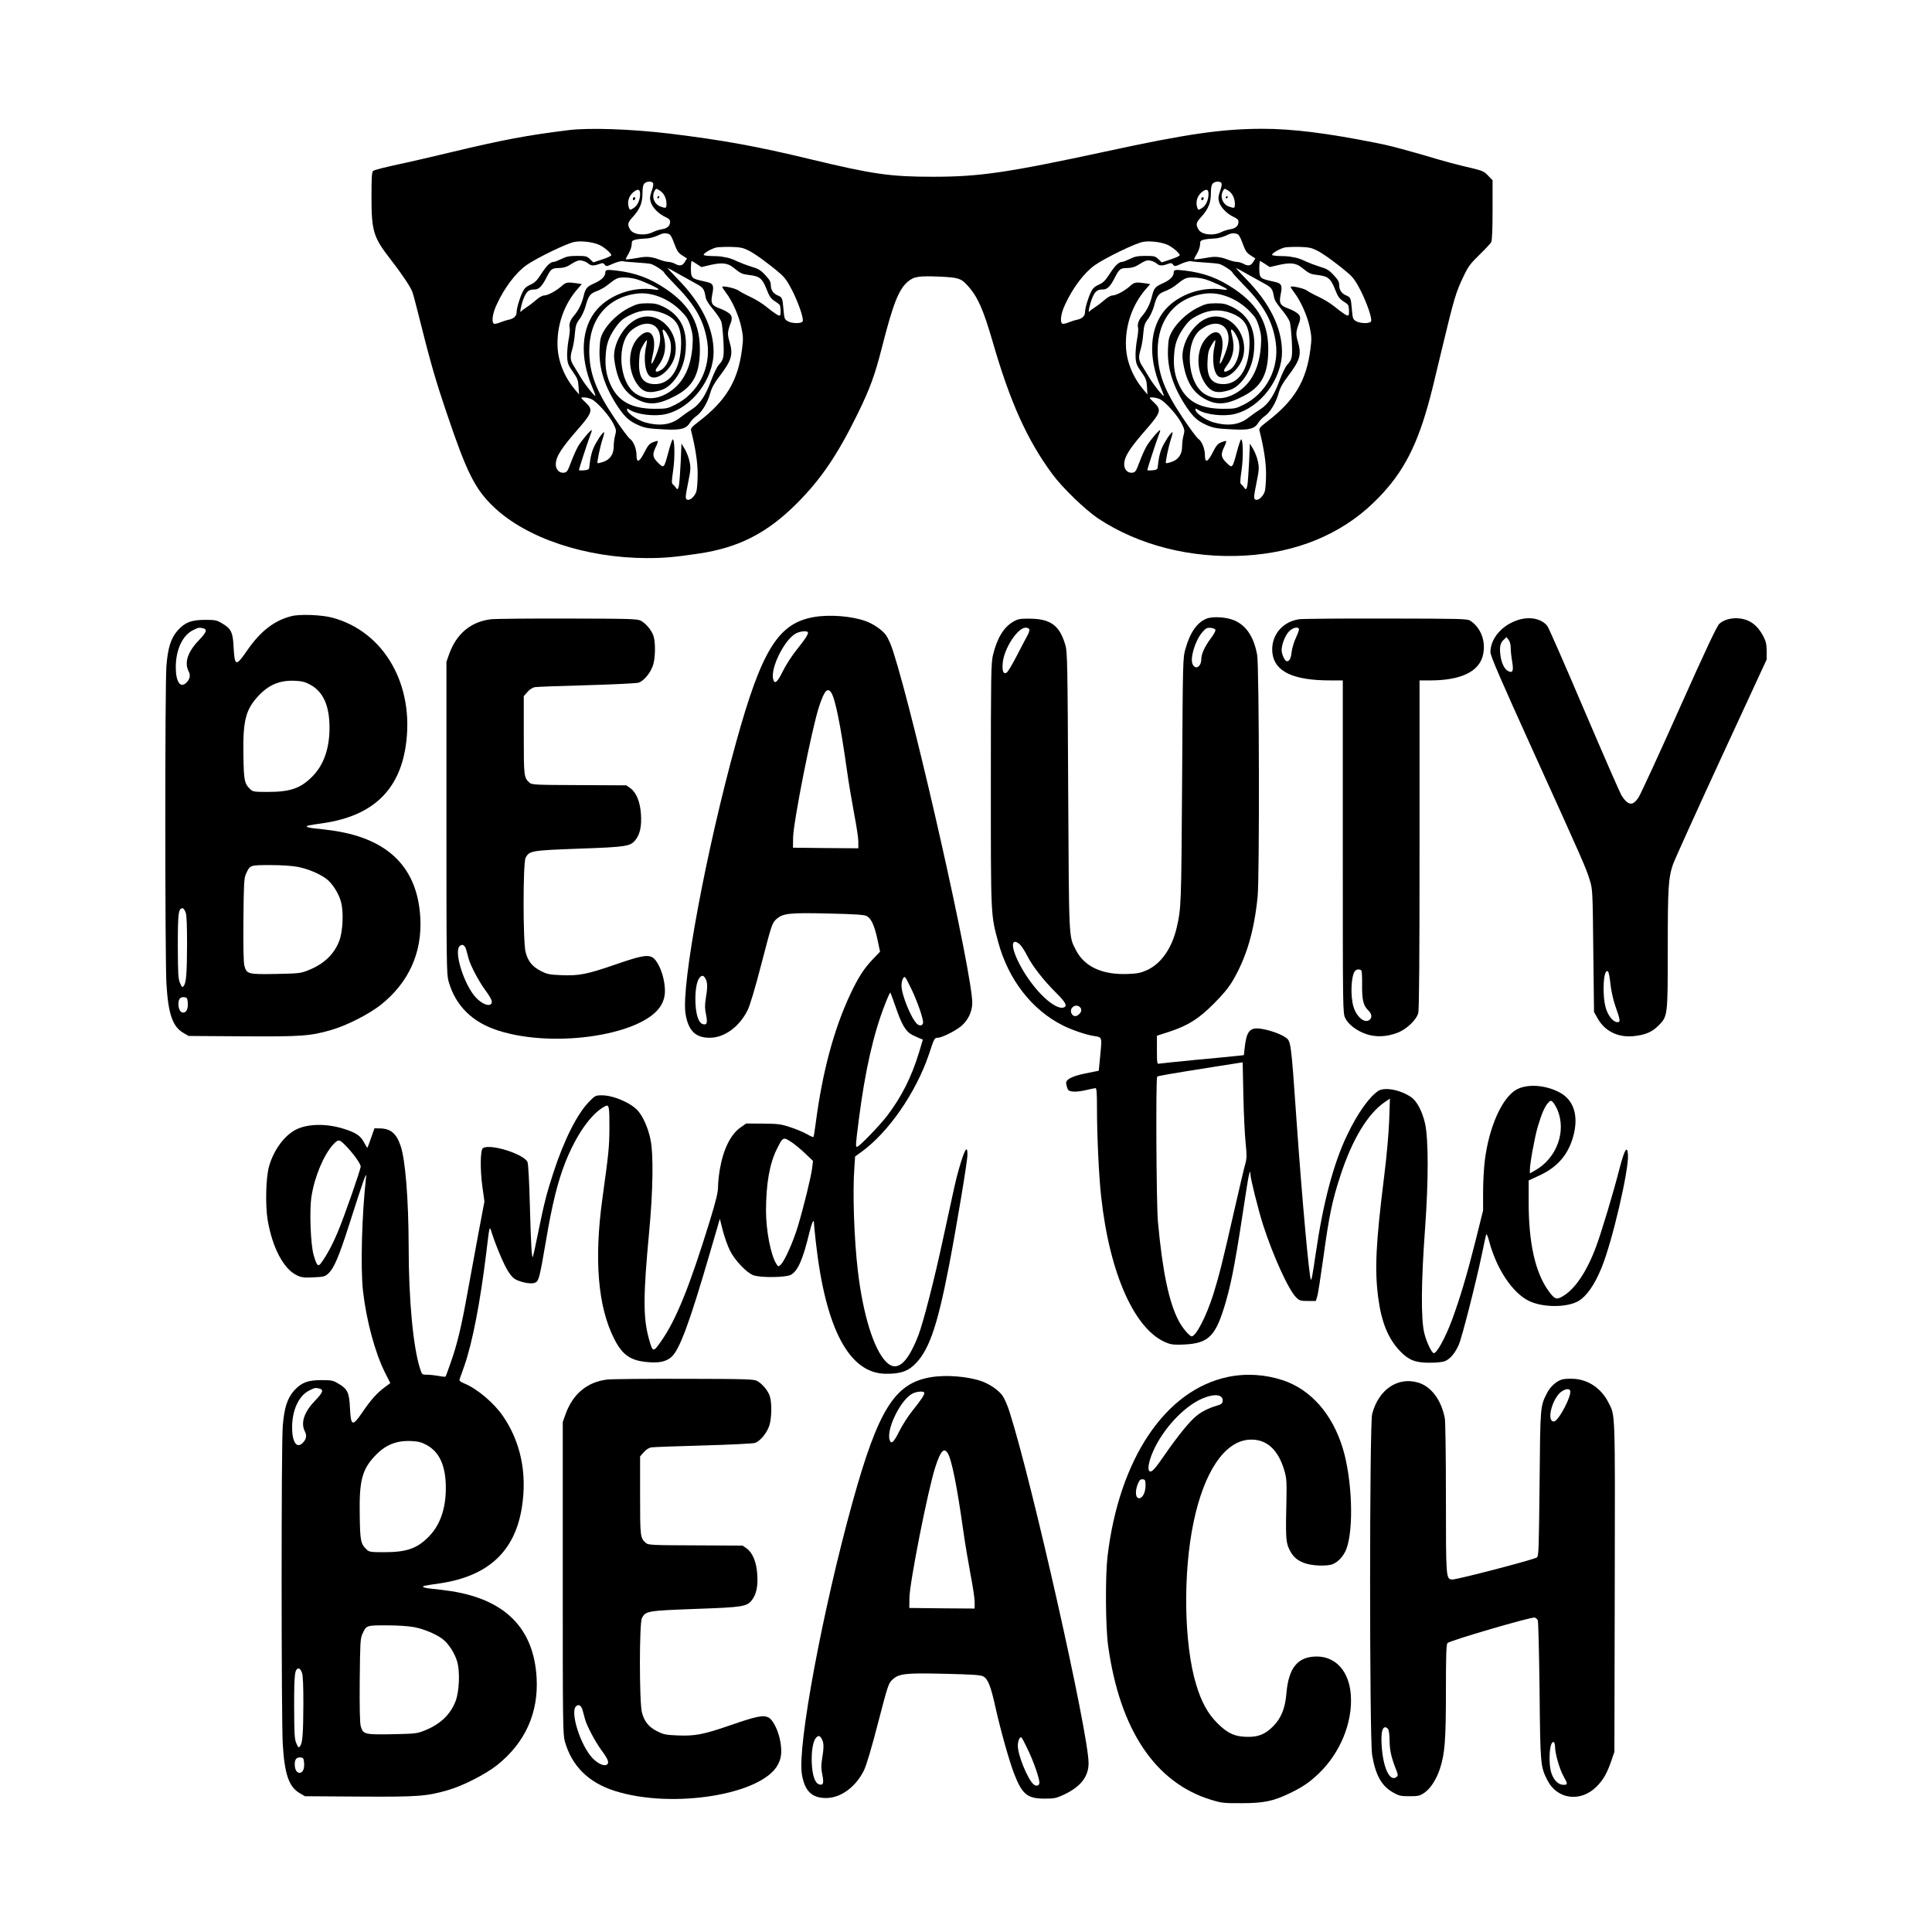 <svg width="1500" height="1500" viewBox="0 0 1500 1500" xmlns="http://www.w3.org/2000/svg">
  <!-- Original SVG transformiert und zentriert -->
  <svg x="128.34" y="100.0" width="1243.32" height="1300" viewBox="0 0 1335.44 1396.32">
    000/svg" viewBox="0 0 1335.44 1396.32">
  <path d="M336.44,1.1c-34.4,4.2-55.4,8.2-98,18.4-22.8,5.4-28.4,6.7-36.5,8.5-19.6,4.2-27.5,6.2-28.7,7.2-1,.8-1.3,5.9-1.3,20.9,0,29.3,1.4,34.1,16,52.9,8.7,11.2,15.8,21.7,17.8,26.3.7,1.6,2.8,9.2,4.7,17,10.5,42,14.4,55.7,24.2,84.7,16.7,49.6,23.6,63.5,39.4,78.5,27.4,26,76.7,42.4,127.8,42.5,13.7,0,23.1-.8,42.6-3.7,33.5-4.9,57.3-17,82.1-41.8,20.2-20.2,34-40.5,50.9-75,10.1-20.6,14.3-32.1,20-54.5,9.4-37,14.1-48.9,21.7-55.5,5.1-4.3,9.2-5,27-4.2,15,.7,17.3,1.4,22.4,6.9,8.7,9.3,13.5,20,21.4,47.3,14.6,50.6,28.8,82,49.8,110.5,8.4,11.4,27.3,29.6,38.1,36.9,34,22.5,77.7,33.6,122.6,31,42.6-2.4,79.6-17.6,106.8-43.8,22.7-21.8,35-43.6,45.6-81.1,2.8-9.9,4.7-17.6,12.1-48.8,9.9-41.2,11.3-45.8,17.7-59.2,3.9-8.2,5.7-10.6,13.3-18,4.8-4.7,9.3-9.4,9.8-10.6.7-1.3,1.1-11.3,1.1-26.8v-24.7l-3.7-3.8c-3.8-4-4.1-4.1-21.2-8.1-5.2-1.2-15.6-4-23-6.2s-14.8-4.4-16.5-4.8c-17.4-4.9-22.9-6.3-33.6-8.4-40.3-8-68.9-11.6-93.6-11.6-33.7,0-63.2,4.2-131.3,19-81.8,17.6-104.8,21-143.8,21-35.6,0-50-2.1-101.7-14.5-45.4-11-73.9-16.1-118-21.5-32.2-3.8-66.5-5-84-2.9ZM406.54,45c.7.7.5,2.8-.9,6.8-1.6,4.7-1.7,6.3-.8,9.4,1.4,4.5,6.6,9.8,12.1,12.3,2.9,1.3,4,2.4,4,4,0,3.4-2.2,5.5-6.5,6.2-2.2.3-5.7,1.4-7.7,2.4-6.7,3.4-16.6,2.3-19.1-2.1-2.5-4.2-2.1-5.8,2.4-10.7,5.7-6.3,7.9-11.5,7.9-19.5,0-4.7.5-7.1,1.6-8.2,1.8-1.8,5.5-2.1,7-.6ZM880.54,45c.7.7.5,2.8-.9,6.8-1.6,4.7-1.7,6.3-.8,9.4,1.4,4.5,6.6,9.8,12.1,12.3,2.9,1.3,4,2.4,4,4,0,3.4-2.2,5.5-6.5,6.2-2.2.3-5.7,1.4-7.7,2.4-6.7,3.4-16.6,2.3-19.1-2.1-2.5-4.2-2.1-5.8,2.4-10.7,5.7-6.3,7.9-11.5,7.9-19.5,0-4.7.5-7.1,1.6-8.2,1.8-1.8,5.5-2.1,7-.6ZM395.94,54.5c0,4.9-2.2,9.6-5.3,11.5-3,1.9-3.2,1.9-3.9.2-2-5.2-.1-11,4.7-14.2,3.2-2.1,4.5-1.3,4.5,2.5ZM412.54,51.6c3.3,2.2,5.4,6.4,5.4,10.9,0,3.8-.3,4-4.8,2.4-5.3-1.8-7.8-8.1-5.2-13,1.3-2.3,1.4-2.3,4.6-.3ZM869.94,54.5c0,4.9-2.2,9.6-5.3,11.5-3,1.9-3.2,1.9-3.9.2-2-5.2-.1-11,4.7-14.2,3.2-2.1,4.5-1.3,4.5,2.5ZM886.54,51.6c3.3,2.2,5.4,6.4,5.4,10.9,0,3.8-.3,4-4.8,2.4-5.3-1.8-7.8-8.1-5.2-13,1.3-2.3,1.4-2.3,4.6-.3ZM419.54,87.6c1.6.4,2.9,2.5,4.9,8.1,2.3,6.3,3.4,7.8,6.7,9.9l3.9,2.5-1.8,2.9c-1.9,3.3-4.4,3.7-8.3,1.5-1.4-.8-3.7-1.4-5.2-1.5-1.5,0-5.2-.9-8.2-2.1-6.1-2.2-10.1-2.6-16.1-1.5-7.4,1.3-11.5,1.8-11.5,1.3,0-.3,1.1-2.5,2.5-4.8,1.4-2.4,2.5-5.8,2.5-7.6,0-2.7.4-3.2,3.3-3.9,1.7-.4,5.5-.8,8.2-.9,2.8,0,7-1.1,9.5-2.2,4.9-2.3,6.4-2.6,9.6-1.7ZM893.54,87.6c1.6.4,2.9,2.5,4.9,8.1,2.3,6.3,3.4,7.8,6.7,9.9l3.9,2.5-1.8,2.9c-1.9,3.3-4.4,3.7-8.3,1.5-1.4-.8-3.7-1.4-5.2-1.5-1.5,0-5.2-.9-8.2-2.1-6.1-2.2-10.1-2.6-16.1-1.5-7.4,1.3-11.5,1.8-11.5,1.3,0-.3,1.1-2.5,2.5-4.8,1.4-2.4,2.5-5.8,2.5-7.6,0-2.7.4-3.2,3.3-3.9,1.7-.4,5.5-.8,8.2-.9,2.8,0,7-1.1,9.5-2.2,4.9-2.3,6.4-2.6,9.6-1.7ZM361.44,96.6c4,1.6,10.5,7.1,10.5,8.8,0,.6-3.4,2.2-7.5,3.5l-7.5,2.5-2.8-2.7c-2.6-2.5-3.5-2.7-10.8-2.7-6.4,0-8.9.5-12.9,2.5-2.7,1.3-5.7,2.5-6.5,2.5-2.8,0-5.9,3-10.5,10.1-3.6,5.6-5.4,7.3-9,8.9-3.2,1.4-4.9,2.9-6.3,5.7-2.5,4.9-5.2,13.9-5.2,17.5,0,3-2.7,5.4-7,6.1-1.4.3-4.3,1.2-6.5,2.1-2.1.9-4.5,1.4-5.2,1.2-2.4-1-1.5-8.4,2.1-16,6.4-14,16.1-26.8,25-33,8.6-6,34.1-18.4,40.1-19.3,5.6-1,14.8.1,20,2.3ZM835.44,96.6c4,1.6,10.5,7.1,10.5,8.8,0,.6-3.4,2.2-7.5,3.5l-7.5,2.5-2.8-2.7c-2.6-2.5-3.5-2.7-10.8-2.7-6.4,0-8.9.5-12.9,2.5-2.7,1.3-5.7,2.5-6.5,2.5-2.8,0-5.9,3-10.5,10.1-3.6,5.6-5.4,7.3-9,8.9-3.2,1.4-4.9,2.9-6.3,5.7-2.5,4.9-5.2,13.9-5.2,17.5,0,3-2.7,5.4-7,6.1-1.4.3-4.3,1.2-6.5,2.1-2.1.9-4.5,1.4-5.2,1.2-2.4-1-1.5-8.4,2.1-16,6.4-14,16.1-26.8,25-33,8.6-6,34.1-18.4,40.1-19.3,5.6-1,14.8.1,20,2.3ZM486.24,101.4c5.3,2.6,17.2,11.2,26.4,19.2,4.1,3.5,6.3,6.7,10.3,14.5,5.4,10.9,9.5,23,8.6,25.4-.8,2.1-9,2-12.6-.1-2.5-1.5-2.8-2.3-3.4-9.5-.8-9.8-1.1-10.4-4.7-11.9-3.9-1.6-5.9-4.6-5.9-8.8,0-2.5-1-4.4-4.6-8.2-3.9-4.2-5.8-5.3-11.8-7.1-3.9-1.2-9.1-3.2-11.7-4.4-2.5-1.3-6.1-2.6-8-3-1.8-.3-4.3-.8-5.4-1s-4.8-.4-8.2-.4c-3.5-.1-6.3-.5-6.3-1,0-1.5,7-5.4,10.9-6.2,2-.3,7.6-.5,12.4-.4,7.1.2,9.8.8,14,2.9ZM960.24,101.4c5.3,2.6,17.2,11.2,26.4,19.2,4.1,3.5,6.3,6.7,10.3,14.5,5.4,10.9,9.5,23,8.6,25.4-.8,2.1-9,2-12.6-.1-2.5-1.5-2.8-2.3-3.4-9.5-.8-9.8-1.1-10.4-4.7-11.9-3.9-1.6-5.9-4.6-5.9-8.8,0-2.5-1-4.4-4.6-8.2-3.9-4.2-5.8-5.3-11.8-7.1-3.9-1.2-9.1-3.2-11.7-4.4-2.5-1.3-6.1-2.6-8-3-1.8-.3-4.3-.8-5.4-1s-4.8-.4-8.2-.4c-3.5-.1-6.3-.5-6.3-1,0-1.5,7-5.4,10.9-6.2,2-.3,7.6-.5,12.4-.4,7.1.2,9.8.8,14,2.9ZM352.94,112.5c2,1.8,4.3,1.9,8.8.3,2.9-1.1,3.5-1,4.7.5,1.2,1.6,1.6,1.6,6.9-.8,3.1-1.4,6.7-2.3,7.9-2.1,1.2.3,6.4.8,11.6,1.1,5.1.3,10.5.8,12,1.2,2.9.7,11.1,6,11.1,7.2,0,.4,4.7,5.5,10.4,11.4,16,16.3,23.2,29.6,25.7,46.9,3,21.6-7.7,42.3-26.8,51.9-6.5,3.2-7.3,3.4-17.3,3.4-18.5-.1-29.5-5.8-35.9-18.6-4-8.1-5.5-15.7-4.8-25.9.5-9.2,2.5-15,7.7-22.6,4.5-6.4,6.7-8.3,14-11.7,8.3-4,17.5-4.3,26.3-.8,11.2,4.4,15.1,11.2,14.9,25.6-.4,21.1-9.2,34.1-22.8,33.4-9.3-.5-12.9-6.2-12.2-19.3.3-6.8.9-9.1,3.2-13,1.5-2.6,3-4.6,3.2-4.3.3.2,0,2.4-.5,4.8-2.6,11-.8,23.4,3.7,25.7,6.3,3.3,17.9-6.8,20.3-17.7,4.2-19.6-13.3-37.8-30.2-31.2-12,4.6-22.2,21.9-20.4,34.7,2.5,18,8.3,27.6,19.8,33.4,9.5,4.7,17.5,3.9,31.2-3.3,14-7.4,19.6-17,20.3-35.3.9-23.9-7.5-39.8-28.4-53.9-13.4-9-25.2-13.4-41.4-15.3-7.7-.9-9-.7-9,1.7,0,3.1-3.2,6.3-8.8,8.8-6.6,2.9-7.7,4.2-9.3,10.8-1.5,6.3-4.3,12-8,16.3-3.2,3.6-4.4,7.2-3.6,10.3.3,1.1-.1,5.7-1,10.2-.8,4.5-1.3,10.8-1.1,14.2.3,5.2,1,6.9,4.8,12.2,3.8,5.5,4.4,7,4.7,12.5l.4,6.3-3-3.5c-8.9-10.5-14.2-23.1-14.9-35.7-.9-17.9,5.2-35.7,16.7-48.8l3.5-4-4.4-.7c-7.7-1.1-8.9-.9-12.7,2.6-4.6,4-11.4,7.6-14.5,7.6-1.3,0-4.1,1.6-6.3,3.6-2.2,1.9-5.8,4.7-8,6.1s-4.4,3.1-4.8,3.7c-1.5,2,.4-6.8,2.5-11.7,2.3-5.3,4.1-6.7,8.7-6.7,3.7,0,6.3-2.6,10.1-10.1,3.6-7,4.4-7.7,10.3-7.8,3,0,6.1-.8,8.1-2,7-4.4,8.7-4.9,11.8-4,1.7.4,3.8,1.5,4.8,2.4ZM826.94,112.5c2,1.8,4.3,1.9,8.8.3,2.9-1.1,3.5-1,4.7.5,1.2,1.6,1.6,1.6,6.9-.8,3.1-1.4,6.7-2.3,7.9-2.1,1.2.3,6.4.8,11.6,1.1,5.1.3,10.5.8,12,1.2,2.9.7,11.1,6,11.1,7.2,0,.4,4.7,5.5,10.4,11.4,16,16.3,23.2,29.6,25.7,46.9,3,21.6-7.7,42.3-26.8,51.9-6.5,3.2-7.3,3.4-17.3,3.4-18.5-.1-29.5-5.8-35.9-18.6-4-8.1-5.5-15.7-4.8-25.9.5-9.2,2.5-15,7.7-22.6,4.5-6.4,6.7-8.3,14-11.7,8.3-4,17.5-4.3,26.3-.8,11.2,4.4,15.1,11.2,14.9,25.6-.4,21.1-9.2,34.1-22.8,33.4-9.3-.5-12.9-6.2-12.2-19.3.3-6.8.9-9.1,3.2-13,1.5-2.6,3-4.6,3.2-4.3.3.2,0,2.4-.5,4.8-2.6,11-.8,23.4,3.7,25.7,6.3,3.3,17.9-6.8,20.3-17.7,4.2-19.6-13.3-37.8-30.2-31.2-12,4.6-22.2,21.9-20.4,34.7,2.5,18,8.3,27.6,19.8,33.4,9.5,4.7,17.5,3.9,31.2-3.3,14-7.4,19.6-17,20.3-35.3.9-23.9-7.5-39.8-28.4-53.9-13.4-9-25.2-13.4-41.4-15.3-7.7-.9-9-.7-9,1.7,0,3.1-3.2,6.3-8.8,8.8-6.6,2.9-7.7,4.2-9.3,10.8-1.5,6.3-4.3,12-8,16.3-3.2,3.6-4.4,7.2-3.6,10.3.3,1.1-.1,5.7-1,10.2-.8,4.5-1.3,10.8-1.1,14.2.3,5.2,1,6.9,4.8,12.2,3.8,5.5,4.4,7,4.7,12.5l.4,6.3-3-3.5c-8.9-10.5-14.2-23.1-14.9-35.7-.9-17.9,5.2-35.7,16.7-48.8l3.5-4-4.4-.7c-7.7-1.1-8.9-.9-12.7,2.6-4.6,4-11.4,7.6-14.5,7.6-1.3,0-4.1,1.6-6.3,3.6-2.2,1.9-5.8,4.7-8,6.1s-4.4,3.1-4.8,3.7c-1.5,2,.4-6.8,2.5-11.7,2.3-5.3,4.1-6.7,8.7-6.7,3.7,0,6.3-2.6,10.1-10.1,3.6-7,4.4-7.7,10.3-7.8,3,0,6.1-.8,8.1-2,7-4.4,8.7-4.9,11.8-4,1.7.4,3.8,1.5,4.8,2.4ZM454.74,113.5c9.5-2.1,14.1-1.6,18.8,2.1,6.6,5.3,7.3,5.6,13.9,6.4,8.3,1,10.5,2.9,14.2,12.3,2.1,5.5,3.5,7.4,6.4,9.3,2.1,1.3,4,2.8,4.3,3.3.9,1.4,1.1,8,.3,8.7-.8.8-4.4-1.5-11.7-7.4-3-2.5-8.9-6.1-13-8s-8.6-4.3-10-5.4c-2.4-1.7-12.4-4-13.4-3.1-.3.3,1.2,2.6,3.1,5.1,5.3,6.9,10.9,19.6,12.8,29.1,1.5,7.1,1.6,9.6.5,17.8-3.3,26.4-13.3,43.1-36.3,60.6-5.9,4.6-6.7,5.5-6.1,7.7,3.6,14.4,5.4,26.1,5.4,35.8,0,5.9-.5,12.4-1,14.4-1.2,4.1-5.3,8-7.6,7.1-1.9-.7-1.8-1.9.8-15,2-9.8,2.1-11.9,1-16.9-.6-3.1-2.4-7.7-3.9-10.3l-2.8-4.6-.6,14.5c-.4,8-1,16.9-1.4,19.8q-.8,5.2-2.3,3c-.9-1.3-2.2-2.8-2.9-3.3-1.1-.8-1-3,.3-11.9,1.5-10.4,1.3-25.6-.4-25.6-.4,0-2,4.6-3.5,10.3-3.8,14.1-3.8,14-8.7,9.2-4.6-4.5-5-6.9-1.9-13.2,1.2-2.4,1.9-4.6,1.6-4.9s-2.1.2-4,1c-2.8,1.1-4.3,2.8-6.8,7.8-4.5,9-6.9,10-6.9,2.8,0-5.2-2.6-11.5-5.4-13.4-1.3-.8-7.3-8.9-13.3-17.9-15.3-22.9-20.5-36.8-20.7-55.2-.2-26.7,15.1-45.1,40-48.1,12-1.4,26,4.1,36.1,14.1,5.3,5.4,6.4,7.1,8.4,13.5,1.8,6,2.1,8.7,1.6,15.9-1.2,17.9-7.6,30.9-19,38.4-9.9,6.5-19.5,7.1-28.1,1.7-14.6-9.3-16.7-43.2-3.2-53.5,13.6-10.4,26.1-3.7,22.8,12.3-1.2,5.7-5.9,16.9-6.7,16-.3-.3.2-3.6,1.1-7.4,4-17.3-3.2-24.7-13-13.3-7.9,9.3-8,26.3-.2,37.6,4.1,6.1,8.7,7.9,15.9,6.3,6.6-1.4,9.7-3.2,14-7.9,7.1-7.9,11-19,10.9-31.6,0-14.7-6.2-24.9-18.7-31.1-5.1-2.4-7.2-2.9-13.6-2.9-6.7.1-8.5.5-15,3.7-8.6,4.3-17.3,12.4-21.5,20.1-2.4,4.4-2.9,6.6-3.2,14.4-.7,16.2,4.3,31.7,15.6,48.6,5.6,8.2,9.3,11.5,16.3,14.6,6,2.7,8.5,3.1,22.5,3.8,13.6.7,18-.6,21.1-5.8,1-1.6,3.4-4.1,5.3-5.4,4.5-3.1,9.3-11.2,11.5-19.1,1.2-4.4,3.4-8.4,7.7-14,10.3-13.6,11.6-18.1,8.2-29.4-1.7-5.8-1.5-8.1,1.2-15.2q1.8-4.7-.5-7.1c-1.2-1.4-4.9-3.5-8.2-4.7-7.3-2.6-8.3-4.5-6.6-12.5,1.4-6.9.5-8.7-4.9-9.8-10-2.2-11.5-2.8-12.5-5.4-.8-2.1-.7-9.6,0-12.1.1-.1,1.9,1,4.1,2.4l4.1,2.7,7.7-1.8ZM928.74,113.5c9.5-2.1,14.1-1.6,18.8,2.1,6.6,5.3,7.3,5.6,13.9,6.4,8.3,1,10.5,2.9,14.2,12.3,2.1,5.5,3.5,7.4,6.4,9.3,2.1,1.3,4,2.8,4.3,3.3.9,1.4,1.1,8,.3,8.7-.8.8-4.4-1.5-11.7-7.4-3-2.5-8.9-6.1-13-8s-8.6-4.3-10-5.4c-2.4-1.7-12.4-4-13.4-3.1-.3.3,1.2,2.6,3.1,5.1,5.3,6.9,10.9,19.6,12.8,29.1,1.5,7.1,1.6,9.6.5,17.8-3.3,26.4-13.3,43.1-36.3,60.6-5.9,4.6-6.7,5.5-6.1,7.7,3.6,14.4,5.4,26.1,5.4,35.8,0,5.9-.5,12.4-1,14.4-1.2,4.1-5.3,8-7.6,7.1-1.9-.7-1.8-1.9.8-15,2-9.8,2.1-11.9,1-16.9-.6-3.1-2.4-7.7-3.9-10.3l-2.8-4.6-.6,14.5c-.4,8-1,16.9-1.4,19.8q-.8,5.2-2.3,3c-.9-1.3-2.2-2.8-2.9-3.3-1.1-.8-1-3,.3-11.9,1.5-10.4,1.3-25.6-.4-25.6-.4,0-2,4.6-3.5,10.3-3.8,14.1-3.8,14-8.7,9.2-4.6-4.5-5-6.9-1.9-13.2,1.2-2.4,1.9-4.6,1.6-4.9s-2.1.2-4,1c-2.8,1.1-4.3,2.8-6.8,7.8-4.5,9-6.9,10-6.9,2.8,0-5.2-2.6-11.5-5.4-13.4-1.3-.8-7.3-8.9-13.3-17.9-15.3-22.9-20.5-36.8-20.7-55.2-.2-26.7,15.1-45.1,40-48.1,12-1.4,26,4.1,36.1,14.1,5.3,5.4,6.4,7.1,8.4,13.5,1.8,6,2.1,8.7,1.6,15.9-1.2,17.9-7.6,30.9-19,38.4-9.9,6.5-19.5,7.1-28.1,1.7-14.6-9.3-16.7-43.2-3.2-53.5,13.6-10.4,26.1-3.7,22.8,12.3-1.2,5.7-5.9,16.9-6.7,16-.3-.3.2-3.6,1.1-7.4,4-17.3-3.2-24.7-13-13.3-7.9,9.3-8,26.3-.2,37.6,4.1,6.1,8.7,7.9,15.9,6.3,6.6-1.4,9.7-3.2,14-7.9,7.1-7.9,11-19,10.9-31.6,0-14.7-6.2-24.9-18.7-31.1-5.1-2.4-7.2-2.9-13.6-2.9-6.7.1-8.5.5-15,3.7-8.6,4.3-17.3,12.4-21.5,20.1-2.4,4.4-2.9,6.6-3.2,14.4-.7,16.2,4.3,31.7,15.6,48.6,5.6,8.2,9.3,11.5,16.3,14.6,6,2.7,8.5,3.1,22.5,3.8,13.6.7,18-.6,21.1-5.8,1-1.6,3.4-4.1,5.3-5.4,4.5-3.1,9.3-11.2,11.5-19.1,1.2-4.4,3.4-8.4,7.7-14,10.3-13.6,11.6-18.1,8.2-29.4-1.7-5.8-1.5-8.1,1.2-15.2q1.8-4.7-.5-7.1c-1.2-1.4-4.9-3.5-8.2-4.7-7.3-2.6-8.3-4.5-6.6-12.5,1.4-6.9.5-8.7-4.9-9.8-10-2.2-11.5-2.8-12.5-5.4-.8-2.1-.7-9.6,0-12.1.1-.1,1.9,1,4.1,2.4l4.1,2.7,7.7-1.8ZM429.24,121.7c5.6,3.1,12.1,6.7,14.4,8,4.8,2.7,5.8,4.1,6.8,9.9.4,3,2.2,6,6.4,11,3.2,3.8,6.3,8.5,6.9,10.4s1.3,9.2,1.7,16.2c.6,13.5.3,15.1-4,19.8-1.3,1.4-4,7-6.1,12.5-4.7,12.9-9.5,20.1-15.9,24.2-2.7,1.7-7.4,5-10.2,7.2-7.7,6.1-17.3,7.3-29.5,3.8-6.2-1.9-14.1-7.3-14.6-10.1-.3-1.6-.2-1.6,2-.3,6.3,4.1,21.2,5.8,30.4,3.6,21.7-5.2,39.9-29.3,39.7-52.4-.2-19.8-10.3-40.2-29.9-60.2-4.9-5.1-8.8-9.3-8.6-9.3s5,2.5,10.5,5.7ZM903.24,121.7c5.6,3.1,12.1,6.7,14.4,8,4.8,2.7,5.8,4.1,6.8,9.9.4,3,2.2,6,6.4,11,3.2,3.8,6.3,8.5,6.9,10.4s1.3,9.2,1.7,16.2c.6,13.5.3,15.1-4,19.8-1.3,1.4-4,7-6.1,12.5-4.7,12.9-9.5,20.1-15.9,24.2-2.7,1.7-7.4,5-10.2,7.2-7.7,6.1-17.3,7.3-29.5,3.8-6.2-1.9-14.1-7.3-14.6-10.1-.3-1.6-.2-1.6,2-.3,6.3,4.1,21.2,5.8,30.4,3.6,21.7-5.2,39.9-29.3,39.7-52.4-.2-19.8-10.3-40.2-29.9-60.2-4.9-5.1-8.8-9.3-8.6-9.3s5,2.5,10.5,5.7ZM393.54,125.6c6.2,2,17,7,17.8,8.2.3.5-1.3.6-3.7.2-17.3-2.6-36.6,4.2-47.6,16.6-13.2,15-14.7,39.5-4.1,64.6,1.7,3.9,2.9,7.3,2.7,7.5-.6.6-8.4-9.1-11.5-14.3-1.6-2.7-4.3-7.1-6-9.8-3.6-5.6-3.8-7.9-1.7-15,.8-2.6,1.8-8.4,2.1-12.7.6-6.8,1.1-8.5,3.9-12.2,1.8-2.3,4-7.1,5-10.6,2.3-8.7,3.8-10.7,9.3-12.7,2.6-1,6.2-2.9,8-4.3,8.6-6.8,9.3-7.1,15.2-7.1,3.1,0,7.9.7,10.6,1.6ZM867.54,125.6c6.2,2,17,7,17.8,8.2.3.5-1.3.6-3.7.2-17.3-2.6-36.6,4.2-47.6,16.6-13.2,15-14.7,39.5-4.1,64.6,1.7,3.9,2.9,7.3,2.7,7.5-.6.6-8.4-9.1-11.5-14.3-1.6-2.7-4.3-7.1-6-9.8-3.6-5.6-3.8-7.9-1.7-15,.8-2.6,1.8-8.4,2.1-12.7.6-6.8,1.1-8.5,3.9-12.2,1.8-2.3,4-7.1,5-10.6,2.3-8.7,3.8-10.7,9.3-12.7,2.6-1,6.2-2.9,8-4.3,8.6-6.8,9.3-7.1,15.2-7.1,3.1,0,7.9.7,10.6,1.6ZM420.94,176.6c2.4,8.4-1.3,20.8-7.3,24.4-4.5,2.8-6.2,1.5-3.2-2.4,6.3-8.3,7.8-16.2,5-26.6q-1.9-7.1,1.4-3.2c1.6,1.9,3.4,5.4,4.1,7.8ZM894.94,176.6c2.4,8.4-1.3,20.8-7.3,24.4-4.5,2.8-6.2,1.5-3.2-2.4,6.3-8.3,7.8-16.2,5-26.6q-1.9-7.1,1.4-3.2c1.6,1.9,3.4,5.4,4.1,7.8ZM355.24,225.4c4.4,1.8,15.1,13.8,18.4,20.5,2.4,4.9,2.6,5.7,1.5,9.7-.7,2.5-1.2,6.6-1.2,9.3,0,6.5-3.1,11-8.8,12.9-2.4.8-4.5,1.2-4.7,1-.6-.6,2.2-14,4.2-20.1,1.1-3.1,1.6-5.7,1.2-5.7-1.2,0-6.7,8.3-8.9,13.5-1.1,2.5-2.2,6.9-2.6,9.8-.4,2.8-.8,5.9-.9,6.7-.1,1-1.6,1.6-4.3,1.8-2.3.2-4.2.1-4.2-.2,0-1,7-22.5,8.9-27.5,1.2-2.9,2-5.5,1.8-5.8-.7-.6-8.7,8.8-11.4,13.5-1.4,2.4-4,8.2-5.8,13-3,8-3.5,8.7-6.2,9-3.8.4-6.7-2.8-6.6-7.2.2-6.4,4.5-13.2,19.8-30.6,10.7-12.4,11.3-15,5.2-20.6-2-1.9-3.7-3.6-3.7-3.9,0-1,5.2-.5,8.3.9ZM829.24,225.4c4.4,1.8,15.1,13.8,18.4,20.5,2.4,4.9,2.6,5.7,1.5,9.7-.7,2.5-1.2,6.6-1.2,9.3,0,6.5-3.1,11-8.8,12.9-2.4.8-4.5,1.2-4.7,1-.6-.6,2.2-14,4.2-20.1,1.1-3.1,1.6-5.7,1.2-5.7-1.2,0-6.7,8.3-8.9,13.5-1.1,2.5-2.2,6.9-2.6,9.8-.4,2.8-.8,5.9-.9,6.7-.1,1-1.6,1.6-4.3,1.8-2.3.2-4.2.1-4.2-.2,0-1,7-22.5,8.9-27.5,1.2-2.9,2-5.5,1.8-5.8-.7-.6-8.7,8.8-11.4,13.5-1.4,2.4-4,8.2-5.8,13-3,8-3.5,8.7-6.2,9-3.8.4-6.7-2.8-6.6-7.2.2-6.4,4.5-13.2,19.8-30.6,10.7-12.4,11.3-15,5.2-20.6-2-1.9-3.7-3.6-3.7-3.9,0-1,5.2-.5,8.3.9Z"/>
  <path d="M389.94,58.6c0,.8.5,1.2,1,.9.6-.3,1-1,1-1.6,0-.5-.4-.9-1-.9-.5,0-1,.7-1,1.6Z"/>
  <path d="M410.44,57c-.3.5-.1,1,.4,1,.6,0,1.1-.5,1.1-1,0-.6-.2-1-.4-1-.3,0-.8.4-1.1,1Z"/>
  <path d="M863.94,58.6c0,.8.5,1.2,1,.9.6-.3,1-1,1-1.6,0-.5-.4-.9-1-.9-.5,0-1,.7-1,1.6Z"/>
  <path d="M884.44,57c-.3.5-.1,1,.4,1,.6,0,1.1-.5,1.1-1,0-.6-.2-1-.4-1-.3,0-.8.4-1.1,1Z"/>
  <path d="M105.24,406.4c-14.4,3.6-25.9,12.6-36.9,28.5-9.5,13.8-10.5,13.6-11.4-2.9-.6-12.3-2.1-15.2-9.8-19.7-4.2-2.5-5.7-2.8-13.7-2.8-11.7,0-16.9,2-23,8.7-5.7,6.4-8.3,14.4-9.5,29.8-1.3,15.4-1.2,244.1,0,265,1.5,25,5.1,35.6,13.9,40.8l4.6,2.7,45.1.3c49.1.3,56.2-.2,73.9-5.3,12.6-3.6,31.3-13.1,41.2-20.9,23.4-18.6,34.7-43.6,33-73-2.4-41.1-26.1-65-71.2-72.1-4.9-.7-12.3-1.7-16.2-2-4-.4-7.3-1.1-7.3-1.6,0-.8.8-1,14-2.9,40.5-6,62.9-26.9,68.5-64,7.8-51.1-18-96-61.5-107.4-8.7-2.3-26.9-3-33.7-1.2ZM31.74,416.6c3.5,1,2.6,3.3-3.8,10-9.3,9.6-12.2,18.6-8.5,25.8,1.8,3.4,1.1,6.7-2.1,9.7-4.9,4.6-8.6-1.1-8.6-13.1,0-14.4,5.5-26.4,14.2-30.8,4.8-2.4,5.3-2.5,8.8-1.6ZM120.74,463.5c11,5.9,16.2,17.6,16.2,36,0,17.2-4.8,31-14.2,40.5-9.8,10-18.5,13-37.3,13-10.8,0-12.4-.2-14.3-2-5.2-4.9-5.7-7.1-6-29-.5-28.5,1.9-37.8,12.6-49.2,8.6-9.2,17.7-13,30.2-12.5,6,.3,8.6.9,12.8,3.2ZM110.54,615.5c8.3,1.6,18.3,5.8,23.8,10,4.9,3.7,10.2,12,12.1,18.9,2.4,8.3,1.7,24.9-1.4,32.9-4.4,11.3-12.9,19.3-25.8,24.4-6.4,2.6-8,2.7-27.1,3.1-23.2.4-24.3.1-26.2-6.9-.7-2.7-1-15.6-.8-38.2.3-30.3.5-34.7,2.1-38.2,3.4-7.6,3.2-7.5,20.3-7.5,9.3,0,18.2.6,23,1.5ZM17.04,653.7c.8,2.5,1.1,11,1.1,26.2-.1,24.6-.7,32.1-2.7,34.8-1.3,1.6-1.5,1.5-3.1-2.2-1.6-3.5-1.8-7.4-1.9-31,0-27.6.5-31.5,4-31.5.7,0,1.9,1.7,2.6,3.7ZM18.74,728.7c.4,5-1.1,8.3-3.8,8.3-2.4,0-4-2.9-4-7.2s1.7-6,5-5.6c2.2.3,2.5.9,2.8,4.5Z"/>
  <path d="M541.24,407.1c-30,5-43.8,27.2-65.2,104.4-24.9,89.9-46,203.2-42.2,226.5,2.3,14.1,8.2,20,20.2,20s24.6-8.9,31.6-23.1c2-4.1,6.3-18.4,11.7-39.4,8.2-31.5,8.7-33.1,12-36.2,5.5-5.1,10.7-5.7,44-4.9,22,.5,29.5,1,31.6,2.1,3.7,1.9,6.5,8,9,19.8l2.1,9.9-5.9,6.2c-7.4,7.7-12.1,14.9-18.8,29.1-13.6,28.8-23.3,64.6-28.9,107.4-.8,6.3-1.7,11.6-1.9,11.9-.3.2-2.9-.9-5.8-2.6-2.9-1.6-9.1-4.2-13.8-5.7-7.5-2.5-10.1-2.8-22.5-2.9l-14-.1-4.6,3.2c-8.3,5.7-14.5,18.2-17.4,35-.8,4.7-1.5,11.3-1.5,14.6,0,4.6-1.6,11.3-7,28.9-17,55.1-28.1,82.4-40.7,100.2-6.5,9.3-6.8,9.2-10.2-3.3-4.6-17.1-4.5-35.4.4-87.6,3.3-34.9,3.8-65.7,1.1-78-2-9.5-6.1-18.7-10.4-23.6-5.8-6.6-20.5-12.9-30-12.9-5.4,0-5.7.2-10.8,5.4-10,10.3-20.8,31.8-29.7,59.1-5.7,17.5-7.6,24.9-12.7,49.9-2.2,11-4.2,20.1-4.4,20.4-1,.9-1.6-9.9-2.5-42.3-.5-20-1.3-35.2-2-36.8-2.6-6.6-31-15.6-37.1-11.7-2.3,1.4-2.5,17.7-.5,32.3l1.7,12.2-5.1,27c-2.7,14.8-6.8,37.1-9.1,49.5-4.9,27.4-8.6,42.9-13.9,57.8-2.2,6.3-4.1,11.6-4.4,11.8-.2.2-2.8,0-5.7-.6-2.9-.5-7.2-1-9.6-1-4.2,0-4.3-.1-5.8-4.8-5.8-17.6-9.6-57.6-9.6-102.2-.1-39.1-2.7-72.1-6.7-83.8-3.5-10.4-8.3-14.5-17.2-14.6l-4.6-.1-2.8,7.9c-1.5,4.4-2.9,8.1-3.1,8.3s-1.4-1.8-2.8-4.4c-2.8-5.5-6.8-8.2-16.7-11.3-14.1-4.5-29.3-4.4-39.3.2-10,4.7-19.4,17.2-23.3,31.3-2.6,9.4-3.1,32-1.1,44.4,3.9,23,13.2,40.8,24.2,46.1,3.9,1.9,5.7,2.2,13.9,1.8,8.8-.4,9.7-.6,12.6-3.3,4.7-4.4,8.8-14.1,17.4-41,11.9-37.3,14.6-44.8,14-39.5-3.6,32.1-4.7,75.8-2.6,95,2.8,24.7,10,51.5,18.4,68.3l4.4,8.7-4.7,3.5c-6.4,4.7-11.5,10.4-18.5,20.7-8.5,12.4-9.7,12-10.5-4.2-.6-12.3-2.1-15.2-9.8-19.7-4.2-2.5-5.7-2.8-13.7-2.8-11.7,0-16.9,2-23,8.7-5.7,6.4-8.3,14.4-9.5,29.8-1.3,15.4-1.2,244.1,0,265,1.5,25,5.1,35.6,13.9,40.8l4.6,2.7,45.1.3c49.1.3,56.2-.2,73.9-5.3,12.6-3.6,31.3-13.1,41.2-20.9,23.4-18.6,34.7-43.6,33-73-2.4-41.1-26.1-65-71.2-72.1-4.9-.7-12.3-1.7-16.2-2-4-.4-7.3-1.1-7.3-1.6,0-.8.8-1,14-2.9,40.5-6,62.9-26.9,68.5-64,4.3-27.9-1.1-53.8-15.6-75.1-7.6-11.3-21.7-23.2-32.7-27.7-3-1.2-4.1-2.2-3.8-3.2.3-.8,2.1-6,4.1-11.6,6.7-19.3,13.2-52.8,18.2-94,2.7-22.4,2.7-22.6,4.1-18.3,3.5,11.3,10.6,28.3,14.1,33.6,3,4.6,4.8,6.4,8.1,7.7,5.8,2.3,12.3,3.1,14.8,1.7,2.8-1.5,3.5-4.5,8.8-35.4,5.1-30,9.6-48.4,16-64.7,9.2-23.2,21.7-41,33.2-46.9,3.3-1.8,3.7.2,3.6,18.4-.1,15.6-.5,19.9-5.9,59-6.9,50.4-3.7,89.3,9.6,116,7,14,13.7,18.8,28.4,20,9.3.8,15-.4,19.4-4.1,6.9-5.8,15.2-28.3,32.2-86.6l8.4-28.8,2.5,9.9c1.4,5.4,4.1,13,6,16.7,4.1,8.2,14,18.5,19.6,20.5,6,2.1,27,1.9,31.1-.4,5.8-3.1,10.1-12.9,15.4-35,2.2-8.8,3.9-12.4,3.9-8,0,1,.7,7.9,1.5,15.3,8.1,72.8,27.9,110.1,58.5,110.2,10.9.1,17.2-1.7,22.6-6.5,12.7-11.2,19.9-31.2,30-83.5,6.6-34.5,15.4-87.4,15.4-92.7,0-8.7-2.4-4.6-7.3,12.5-2.3,8.1-3.5,13.4-12.8,56.5-7.2,33.8-16.7,71-20.9,81.8-9.3,23.9-18.2,31.1-27.1,21.7-10.2-10.7-19-39.2-23.3-75.5-3.1-26.3-4.5-65-2.9-86.4l.6-9.1,5.1-3.7c22.6-16.2,45.7-49.6,56.5-81.6,4.4-13.4,4.6-13.7,7.4-13.7,3.2,0,14.5-5.6,19.3-9.6,5.8-4.7,9.4-12.2,9.4-19.5,0-24.8-47.2-234.7-66-293.2-1.6-5.2-4.3-11.2-5.9-13.4-3.2-4.4-10.5-9.4-17.1-11.8-11.4-4.1-29.7-5.6-42.7-3.4ZM535.94,420.1c0,1.9-2.2,5.3-9.4,14.3-3.9,4.8-9.1,12.9-11.6,18-4.6,9.3-6.8,11.1-8,6.6-2.5-9.4,9.7-33.6,19.2-38.3,3.7-1.9,9.8-2.2,9.8-.6ZM555.34,470.2c3.4,5.2,7.8,27.2,13.1,64.8,1.4,10.2,4.2,26.5,6,36.2,1.9,9.7,3.5,20.2,3.5,23.3v5.5l-27.2-.2-27.3-.3.1-8.5c.3-13.3,15.5-90.3,21.6-109,4.3-13.3,7.1-16.5,10.2-11.8ZM450.64,709.1c1.6,3,1.6,7.1.1,16.1-.9,5.5-.9,8.4.2,13.5,1.4,7,.7,9-2.8,7.9-3.3-1.1-5.5-7.2-6-17.1-.5-10,.9-18.9,3.5-21.7,2-2.3,3.4-1.9,5,1.3ZM622.34,717.7c4.7,9.8,9.6,23.8,9.6,27.4,0,2.7-2.7,3.5-5,1.4-4.9-4.5-13-24.3-13-32,0-4.1,1.6-7.9,3-7,.5.3,2.9,4.9,5.4,10.2ZM608.84,731.7c5.2,15.4,8.7,21.3,14.2,24,2.4,1.2,5.4,2.5,6.6,3l2.1.8-3.3,11.1c-6.3,20.4-14.3,36.4-26.5,52.5-6.3,8.2-23.4,25.9-25.1,25.9-1.3,0-1.2-1.8,1.6-23.5,5.2-40.3,12.1-70.8,21.7-95.3,2.2-5.7,4.2-10.1,4.5-9.9.2.3,2.1,5.4,4.2,11.4ZM522.44,845.2c2.6,1.7,7.7,6,11.2,9.3l6.5,6.2-.7,5.9c-.9,7.4-7.2,33-12,48.9-3.9,12.9-11.1,28.9-14.3,31.8-1.9,1.7-2,1.7-3.5-.6-4.7-7.3-8.7-27.7-8.7-44.7.1-22.6,3-39.1,9.1-51.3,5.1-10.2,5.2-10.2,12.4-5.5ZM152.04,849.7c5.5,5.9,10.9,13.6,10.9,15.6,0,2.6-13.7,41.9-19,54.4-4.6,11-9.4,19.9-14.2,26.4-2.4,3.1-3.5,1.8-6-6.8-2.6-8.7-3.7-37.6-1.8-49.2,2.6-16.4,10.2-34.4,17.9-42.9,4.7-5.1,5.3-4.9,12.2,2.5ZM128.74,1050.6c3.5,1,2.6,3.3-3.8,10-9.3,9.6-12.2,18.6-8.5,25.8,1.8,3.4,1.1,6.7-2.1,9.7-4.9,4.6-8.6-1.1-8.6-13.1,0-14.4,5.5-26.4,14.2-30.8,4.8-2.4,5.3-2.5,8.8-1.6ZM217.74,1097.5c11,5.9,16.2,17.6,16.2,36,0,17.2-4.8,31-14.2,40.5-9.8,10-18.5,13-37.3,13-10.8,0-12.4-.2-14.3-2-5.2-4.9-5.7-7.1-6-29-.5-28.5,1.9-37.8,12.6-49.2,8.6-9.2,17.7-13,30.2-12.5,6,.3,8.6.9,12.8,3.2ZM207.54,1249.5c8.3,1.6,18.3,5.8,23.8,10,4.9,3.7,10.2,12,12.1,18.9,2.4,8.3,1.7,24.9-1.4,32.9-4.4,11.3-12.9,19.3-25.8,24.4-6.4,2.6-8,2.7-27.1,3.1-23.2.4-24.3.1-26.2-6.9-.7-2.7-1-15.6-.8-38.2.3-30.3.5-34.7,2.1-38.2,3.4-7.6,3.2-7.5,20.3-7.5,9.3,0,18.2.6,23,1.5ZM114.04,1287.7c.8,2.5,1.1,11,1.1,26.2-.1,24.6-.7,32.1-2.7,34.8-1.3,1.6-1.5,1.5-3.1-2.2-1.6-3.5-1.8-7.4-1.9-31,0-27.6.5-31.5,4-31.5.7,0,1.9,1.7,2.6,3.7ZM115.74,1362.7c.4,5-1.1,8.3-3.8,8.3-2.4,0-4-2.9-4-7.2s1.7-6,5-5.6c2.2.3,2.5.9,2.8,4.5Z"/>
  <path d="M868.54,408.4c-7.9,3-14,11.5-17.8,25.3-2.2,7.7-2.2,8.9-2.8,110.3-.7,104.2-.7,105.6-4.6,122.5-4,17-13,29.8-24.7,35.1-5,2.3-8,2.9-15.7,3.2-21.4.9-36.5-6-43.6-20-6-11.7-5.7-6.8-6.4-132.8-.5-104.8-.7-116-2.3-121.3-4.9-16.8-12.4-22.2-30.7-22.2-7.4,0-9.1.3-13.1,2.7-7.8,4.6-13.4,14-16.7,28-1.5,6.6-1.7,16.4-1.7,107.8,0,109.8-.1,108.1,6,130.7,8.4,31.6,28.1,57,54,70,7.3,3.7,19.6,7.9,25.7,8.8,7.2,1.1,7,.5,5.6,15.6l-1.3,13.4-11.4,2.3q-16.5,3.4-15.8,8.3c.3,2.2,1.1,4.6,1.7,5.4,1.6,1.9,7.7,1.9,15.5,0,3.3-.8,6.6-1.4,7.3-1.5.9,0,1.2,4,1.2,16.7,0,22.9,1.6,57.2,3.5,73.9,7.1,64.8,28.3,111.8,55,121.9,3.5,1.4,6.6,1.7,14.3,1.3,20.6-1,26.4-7,34.7-35.8,5.2-18.2,8.4-35.6,17.4-95.2,1.6-11,3.1-16.1,3.1-10.9,0,3.6,6.5,29.5,10.5,42.1,8.3,25.8,21.5,54.8,27.7,60.6,2.6,2.6,3.6,2.9,9.6,2.9h6.7l1.1-3.5c.7-1.9,3-17,5.3-33.5,4.7-34.4,7.4-47.2,14.1-67.5,9.8-30.1,22.8-51.6,36.9-61.3l4.4-3-.6,17.9c-.4,10.9-2,29.3-4.2,46.9-7,56.3-8,77.7-5,101,2.7,20.7,8.3,34.4,18.3,44.9,7.2,7.4,12.6,9.6,24.5,9.6,6,0,11-.5,13-1.4,4.2-1.7,8.4-6.7,11.4-13.5,2.6-5.8,14.2-51.3,19.3-75.6,1.7-8.3,3.3-15.7,3.6-16.5s1.4,1.6,2.4,5.5c6.2,23.3,19.4,43.2,33.3,50,11.6,5.6,31.7,5.6,41.3,0,6.7-4,13.3-13.3,19.1-27.5,8.9-21.4,23.1-82.4,22.1-94.6-.6-8-2.8-4.4-6.9,11.2-5.1,20.1-15.2,53.6-19.6,65.4-7.8,21-17.6,35.6-27.9,41.6-5.2,3.1-6.7,2.5-11.7-4.3-11.2-15.5-16.7-39.8-16.7-74.3v-18l9.5-4.4c14.9-7,23.9-17.7,27.9-33.2,4.4-17.1,0-30.1-12.5-36.3-12.1-6-26.7-6.7-35.4-1.7-11.8,7-22.4,30.7-26,58.3-.8,6.3-1.5,18.4-1.5,26.8v15.5l-6.4,25.7c-6.9,27.5-13,48-19.6,65.8-5.5,14.7-12.5,27.5-15.1,27.5-1.7,0-6-9-7.9-16.5-2.9-11.5-2.7-42.6.6-87.3,2.9-39.8,2.9-74.6,0-87.7-2.3-10.1-6.8-18.7-11.5-21.9-8.9-6.2-22.2-8.7-27.5-5.3-7.6,5-17.7,19.3-26.1,37.1-11.3,23.6-19.9,56.2-26,98.1-2.8,18.9-3.5,22.8-4.1,22.2-1.4-1.4-7.4-67.5-11.9-131.7-4.8-68.7-4.6-67.3-9.9-70.7-4.4-2.9-13.7-6-20.4-6.9-8.7-1.1-11.5,2.2-13,15.8l-.7,6.3-6.5.7c-3.6.4-19.1,1.9-34.5,3.3-15.4,1.5-28.8,2.9-29.7,3.1-1.6.5-1.8-.5-1.8-11.4v-11.9l9.9-3.2c15.9-5.2,24.9-10.8,37.6-23.6,7.9-7.9,12.4-13.4,15.9-19.4,11.3-19.3,17.7-41,20.6-70,1.6-16.6,1.3-191.6-.4-201.3-2.7-14.9-8.9-24.4-18.9-28.8-6.3-2.8-17.8-3.6-23.1-1.6ZM720.54,417.4c.3.8-.5,3.3-1.8,5.5-1.3,2.3-5.2,9.9-8.8,16.8-3.6,7-7.3,13.2-8.3,13.8-2.7,1.6-3.9-1.1-3.3-7.9.9-11.9,12.4-29.6,19.1-29.6,1.4,0,2.8.6,3.1,1.4ZM875.74,418c.1.9-1.6,4-3.9,7-4.9,6.5-7.9,13-7.9,17.1,0,6.3-4.6,9.4-7.1,4.7-2.6-4.8,1.8-19.7,7.8-26.8,3.1-3.6,4-4.1,7.2-3.8,2.2.2,3.7.9,3.9,1.8ZM713.14,680.7c1.4,1.6,4,5.6,5.6,8.9,4.3,8.5,13.5,20.3,23.6,30.4,8.4,8.3,10.2,11.5,7,12.7-5.3,2-17.1-6.9-27.5-21-11.5-15.4-18.6-33.7-13.1-33.7,1,0,3,1.2,4.4,2.7ZM763.34,733.2c1.2,2,.2,4.4-2.7,6.2-3.8,2.4-7.4-3.5-4.1-6.8,2-2.1,5.3-1.7,6.8.6ZM900.94,846.1c1,10.1,1,12.4-.3,17-.9,3-5,20.5-9.2,38.9-9.5,41.9-12.6,54.3-17.5,70-5.7,18-14.4,35-18,35-1.8,0-7.8-7.1-10.8-12.8-8.2-15.6-13.6-41.4-17.4-83.2-1.3-14.6-1.8-119.3-.6-120.5.7-.7,7.3-1.9,50.8-8.8l20.5-3.2.6,28c.3,15.4,1.2,33.2,1.9,39.6ZM1160.84,817.9c7.8,18.1-.5,40.7-18.8,50.9l-4.1,2.3v-2.8c0-5.3,3.9-26.8,6.5-35.8,3.2-10.9,5.9-17.2,8.7-20.2,2-2.1,2.3-2.2,3.9-.7.9.8,2.6,3.7,3.8,6.3Z"/>
  <path d="M271.64,409c-16.8,2-28.8,12-34.9,29l-2.3,6.5v130c0,123.1.1,130.3,1.8,136.5,5.8,20.3,19.7,34.1,41.4,41,48,15.4,123.4,3.2,136.3-22,2.8-5.4,3.3-10.1,2.1-18.2-1.5-9.5-6.1-19-10.1-21-4.4-2.2-10.4-.9-32,6.6-22.4,7.7-29.2,9-43.7,8.4-9.7-.4-11.8-.8-16.9-3.4-7.2-3.6-10.9-8.1-12.9-15.9-2.2-8.7-2.2-74.2,0-78.5,3.1-6,4.6-6.2,44.5-7.7,40.1-1.4,43.1-1.9,47.4-7.6,3.6-4.7,5-11.5,4.3-21.4-.7-10.2-3.9-17.9-8.8-21.4l-3.4-2.4-39.3-.2c-36.6-.1-39.5-.3-41.4-2-4.7-4.2-4.8-5.3-4.8-39.7v-32.5l3.1-3.5c1.9-2.2,4.3-3.7,6.2-4,1.8-.3,21.2-1,43.2-1.6s41.5-1.6,43.2-2.1c4.3-1.4,9.8-7.9,12-14.3,2.1-6.2,2.3-19.5.4-24.9-1.6-4.7-6.3-10.2-10.5-12.5-2.8-1.5-8.5-1.7-60.6-1.8-31.6-.1-60.6.2-64.3.6ZM250.84,684.3c.5,1.8,1.5,5.2,2.1,7.7,1.5,5.7,8.5,19,13.9,26.3,5.3,7.2,6.5,10.2,4.6,11.7-2.3,1.9-7.8-.6-12.5-5.6-9.8-10.7-18.4-37.9-13.5-42.8,2.1-2.1,4.2-1,5.4,2.7Z"/>
  <path d="M945.44,409c-14.4,2.1-23.8,14.2-22.2,28.2,1.9,15.5,17.3,22.8,48.3,22.8h10.4v138.7c0,138.3,0,138.7,2.1,143,2.6,5.4,10,10.9,18.2,13.5,7.6,2.4,16.5,2,25.1-1.3,7.6-2.8,15.9-10.7,17.5-16.4.8-2.8,1.1-45.1,1.1-140.8v-136.7h9.3c25.7-.1,40.8-7.6,43.7-21.6,2.4-11.2-1.9-22.4-10.7-28.2-2.5-1.6-7.8-1.7-70.3-1.8-37.1-.1-69.8.2-72.5.6ZM945.34,416.9c.4.5-.7,3.7-2.3,7.1-1.7,3.5-3.3,8.8-3.7,11.9-.7,6-1.8,8.1-4.1,8.1-1.6,0-4.3-5.8-4.3-9.3,0-4.7,3-12.3,6.1-15.5,3-3.1,7.2-4.2,8.3-2.3ZM997.54,702.1c.3.6.6,5.8.5,11.6-.2,12.6,1.1,17.7,5.1,21.4,3.2,3.1,3.5,6.5.6,8.3-4,2.5-10.4-3-12.9-11.3-2.7-9.1-2-25.8,1.3-29.8,1.3-1.6,4.4-1.7,5.4-.2Z"/>
  <path d="M1127.24,409.9c-12.9,4.4-22,15.2-22.2,26.4-.1,3,7.9,21.5,36,83.5,41.3,91,44,97.1,47,107.2,2.2,7.2,2.3,9.5,2.8,58.5l.6,51,3.1,5.5c5.9,10.4,16.6,15.8,29.3,14.7,9.9-.9,15.8-3.3,21.2-8.7,7.9-7.9,7.9-7.8,7.9-64.1,0-51.2.5-59.2,4.4-70.6,1.3-3.7,19.4-43.7,40.2-88.8l37.9-82v-7c-.1-5.6-.6-8-2.7-12.1-4.9-9.4-11.3-14.2-20.2-15.1-6.5-.7-12.9,1.1-16.6,4.5-2.1,2-11.1,21.1-33.5,71.2-16.8,37.7-32,70.6-33.7,73.3-4.9,7.7-8.8,7.3-14.4-1.4-1.2-2-15.2-34-31-71-15.8-37.1-29.6-68.6-30.7-70.1-4.8-6.4-15.2-8.5-25.4-4.9ZM1121.94,432.6c0,2.4.5,7.5,1.2,11.4,1.4,8.2.5,10.3-3.5,8.1-3.1-1.7-5.5-6.8-6.3-13.5s-.1-9.9,2.9-12.6l2.2-2.1,1.7,2.2c1.1,1.3,1.8,3.8,1.8,6.5ZM1205.14,713.2c.6,5.5,2.2,12.8,3.9,17.8,4.4,12.4,4.6,14,1.9,14-3.4,0-7.7-5.1-9.6-11.6-3.4-11.1-2-34.4,1.8-30.6.6.6,1.5,5.2,2,10.4Z"/>
  <path d="M885.94,1040.9c-52.1,11-90.5,68.3-100.2,149.6-1.9,16.4-1.7,58.9.5,74.5,9.8,70.4,39.4,114.4,86.2,128.6,8.2,2.5,10.4,2.8,25,2.7,18.5,0,26.4-1.6,40.3-8.3,10.4-5,16.1-8.8,24.1-16.4,18-17.2,28.4-42.7,26.8-65.4-1.3-19.6-12.4-32.2-28.4-32.2s-23.5,9.5-25.3,30.6c-1.1,12.8-4.4,20.9-11.2,27.7-6.4,6.4-11.9,8.7-20.6,8.7-10.9,0-17.1-2.7-25.8-11.4-8-8-13.4-17.8-17.8-32.6-10.1-33.7-11-92.5-2-135.3,8.8-41.7,25.6-66.8,45.9-68.5,14.6-1.1,24.9,8,30.1,26.9,1.5,5.3,1.7,9.2,1.4,22.9-.7,29.6-.5,35.1,1.9,40.6,3,6.7,6.5,10,12.9,12.4,6.2,2.4,18.9,2.9,23.7,1,4.7-1.8,9.3-6.9,11.5-12.7,6.3-16.9,4.8-58.2-3-83.9-8.7-28.6-26.6-49-50-56.8-14.9-4.9-30.8-5.9-46-2.7ZM880.34,1057.3c1.1.8,1.7,2.3,1.4,3.8-.2,1.9-1.2,2.7-4.8,3.7-7.1,2.1-12.9,5-17.6,9-5.5,4.5-15.6,17.1-25.7,31.7-8.3,12.1-11,15.1-12.8,14-2.3-1.5-.3-10.3,4.4-19.8,9.5-19.1,27.3-36.7,42-41.8,6.2-2.2,10.7-2.4,13.1-.6ZM817.44,1131.6c-.1,5.7-2.5,10.4-5.4,10.4-3.4,0-3.5-7.6-.1-13.9.7-1.5,1.9-2.1,3.3-1.9,1.9.3,2.2.9,2.2,5.4Z"/>
  <path d="M638.24,1041.1c-30,5-43.8,27.2-65.2,104.4-24.9,89.9-46,203.2-42.2,226.5,2.3,14.1,8.2,20,20.2,20s24.6-8.9,31.6-23.1c2-4.1,6.3-18.4,11.7-39.4,8.2-31.5,8.7-33.1,12-36.2,5.5-5.1,10.7-5.7,44-4.9,22,.5,29.5,1,31.6,2.1,4.1,2.1,6.4,8,10.5,26.5,4.2,18.8,11.3,44,15.4,54.7,6.8,17.4,11,20.8,25.6,20.8,8.1,0,9.7-.4,15.9-3.3,14-6.6,20.6-15,20.6-26.3,0-24.8-47.2-234.7-66-293.2-1.6-5.2-4.3-11.2-5.9-13.4-3.2-4.4-10.5-9.4-17.1-11.8-11.4-4.1-29.7-5.6-42.7-3.4ZM632.94,1054.1c0,1.9-2.2,5.3-9.4,14.3-3.9,4.8-9.1,12.9-11.6,18-4.6,9.3-6.8,11.1-8,6.6-2.5-9.4,9.7-33.6,19.2-38.3,3.7-1.9,9.8-2.2,9.8-.6ZM652.34,1104.2c3.4,5.2,7.8,27.2,13.1,64.8,1.4,10.2,4.2,26.5,6,36.2,1.9,9.7,3.5,20.2,3.5,23.3v5.5l-27.2-.2-27.3-.3.1-8.5c.3-13.3,15.5-90.3,21.6-109,4.3-13.3,7.1-16.5,10.2-11.8ZM547.64,1343.1c1.6,3,1.6,7.1.1,16.1-.9,5.5-.9,8.4.2,13.5,1.4,7,.7,9-2.8,7.9-3.3-1.1-5.5-7.2-6-17.1-.5-10,.9-18.9,3.5-21.7,2-2.3,3.4-1.9,5,1.3ZM719.34,1351.7c4.7,9.8,9.6,23.8,9.6,27.4,0,2.7-2.7,3.5-5,1.4-4.9-4.5-13-24.3-13-32,0-4.1,1.6-7.9,3-7,.5.3,2.9,4.9,5.4,10.2Z"/>
  <path d="M368.64,1043c-16.8,2-28.8,12-34.9,29l-2.3,6.5v130c0,123.1.1,130.3,1.8,136.5,5.8,20.3,19.7,34.1,41.4,41,48,15.4,123.4,3.2,136.3-22,2.8-5.4,3.3-10.1,2.1-18.2-1.5-9.5-6.1-19-10.1-21-4.4-2.2-10.4-.9-32,6.6-22.4,7.7-29.2,9-43.7,8.4-9.7-.4-11.8-.8-16.9-3.4-7.2-3.6-10.9-8.1-12.9-15.9-2.2-8.7-2.2-74.2,0-78.5,3.1-6,4.6-6.2,44.5-7.7,40.1-1.4,43.1-1.9,47.4-7.6,3.6-4.7,5-11.5,4.3-21.4-.7-10.2-3.9-17.9-8.8-21.4l-3.4-2.4-39.3-.2c-36.6-.1-39.5-.3-41.4-2-4.7-4.2-4.8-5.3-4.8-39.7v-32.5l3.1-3.5c1.9-2.2,4.3-3.7,6.2-4,1.8-.3,21.2-1,43.2-1.6s41.5-1.6,43.2-2.1c4.3-1.4,9.8-7.9,12-14.3,2.1-6.2,2.3-19.5.4-24.9-1.6-4.7-6.3-10.2-10.5-12.5-2.8-1.5-8.5-1.7-60.6-1.8-31.6-.1-60.6.2-64.3.6ZM347.84,1318.3c.5,1.8,1.5,5.2,2.1,7.7,1.5,5.7,8.5,19,13.9,26.3,5.3,7.2,6.5,10.2,4.6,11.7-2.3,1.9-7.8-.6-12.5-5.6-9.8-10.7-18.4-37.9-13.5-42.8,2.1-2.1,4.2-1,5.4,2.7Z"/>
  <path d="M1164.64,1043c-4.8,1.5-9.6,5.9-12.4,11.3-5.7,11.3-5.6,10.3-6.2,75.5-.6,55.2-.7,60.5-2.3,61.6-2.5,1.8-68,18.9-70.8,18.4-4.9-.7-5-1-5-67.4,0-34.2-.4-64.3-.9-67-2.9-15.4-11.5-26.8-22.5-29.9-17-4.9-32.8,6-38.1,26.2-2.3,8.6-2.3,271.7,0,284.6,2.9,16.9,7.9,25.7,17.5,31.1,4.9,2.8,6.4,3.1,13.7,3.1s8.5-.3,12.5-3c5-3.5,9.9-11.1,12.8-19.9,4.1-12.5,5-23.7,5-64.7,0-29.3.3-38.9,1.3-40.1,1.5-2,70.3-22.1,72.8-21.3.9.3,2.1,1.3,2.5,2.3.5.9,1.1,27.3,1.5,58.7.6,61.7.7,63.2,6.5,74.6,8.1,16.1,27.7,18.7,41,5.4,5.7-5.7,8.9-11.4,12.5-22l2.4-7,.3-137.3c.3-149.6.5-142.8-5.3-154.1-6-11.8-16.8-19.1-29.2-19.7-3.8-.2-8.1.1-9.6.6ZM1171.44,1052c2.1,3.4-9.6,26-13.5,26-6.6,0-1.1-20.4,6.9-25.3,3-1.9,5.7-2.2,6.6-.7ZM1019.94,1334.9c.5,1.1,1,5,1,8.8.1,8.1,1.2,13.5,4.7,22.7,2.6,6.6,2.6,6.9.9,8.2-5.5,4-11.1-8-12.2-26.6-.6-10,.4-15,3-15,.9,0,2,.9,2.6,1.9ZM1158.94,1349.4c0,5.4,3.8,18.6,7,24.3,3.7,6.5,3.7,7.3.1,7.3-4,0-7.6-3.2-9.8-8.8-3.3-8.5-2-29,1.8-26.7.5.4.9,2.1.9,3.9Z"/>

  </svg>
</svg>